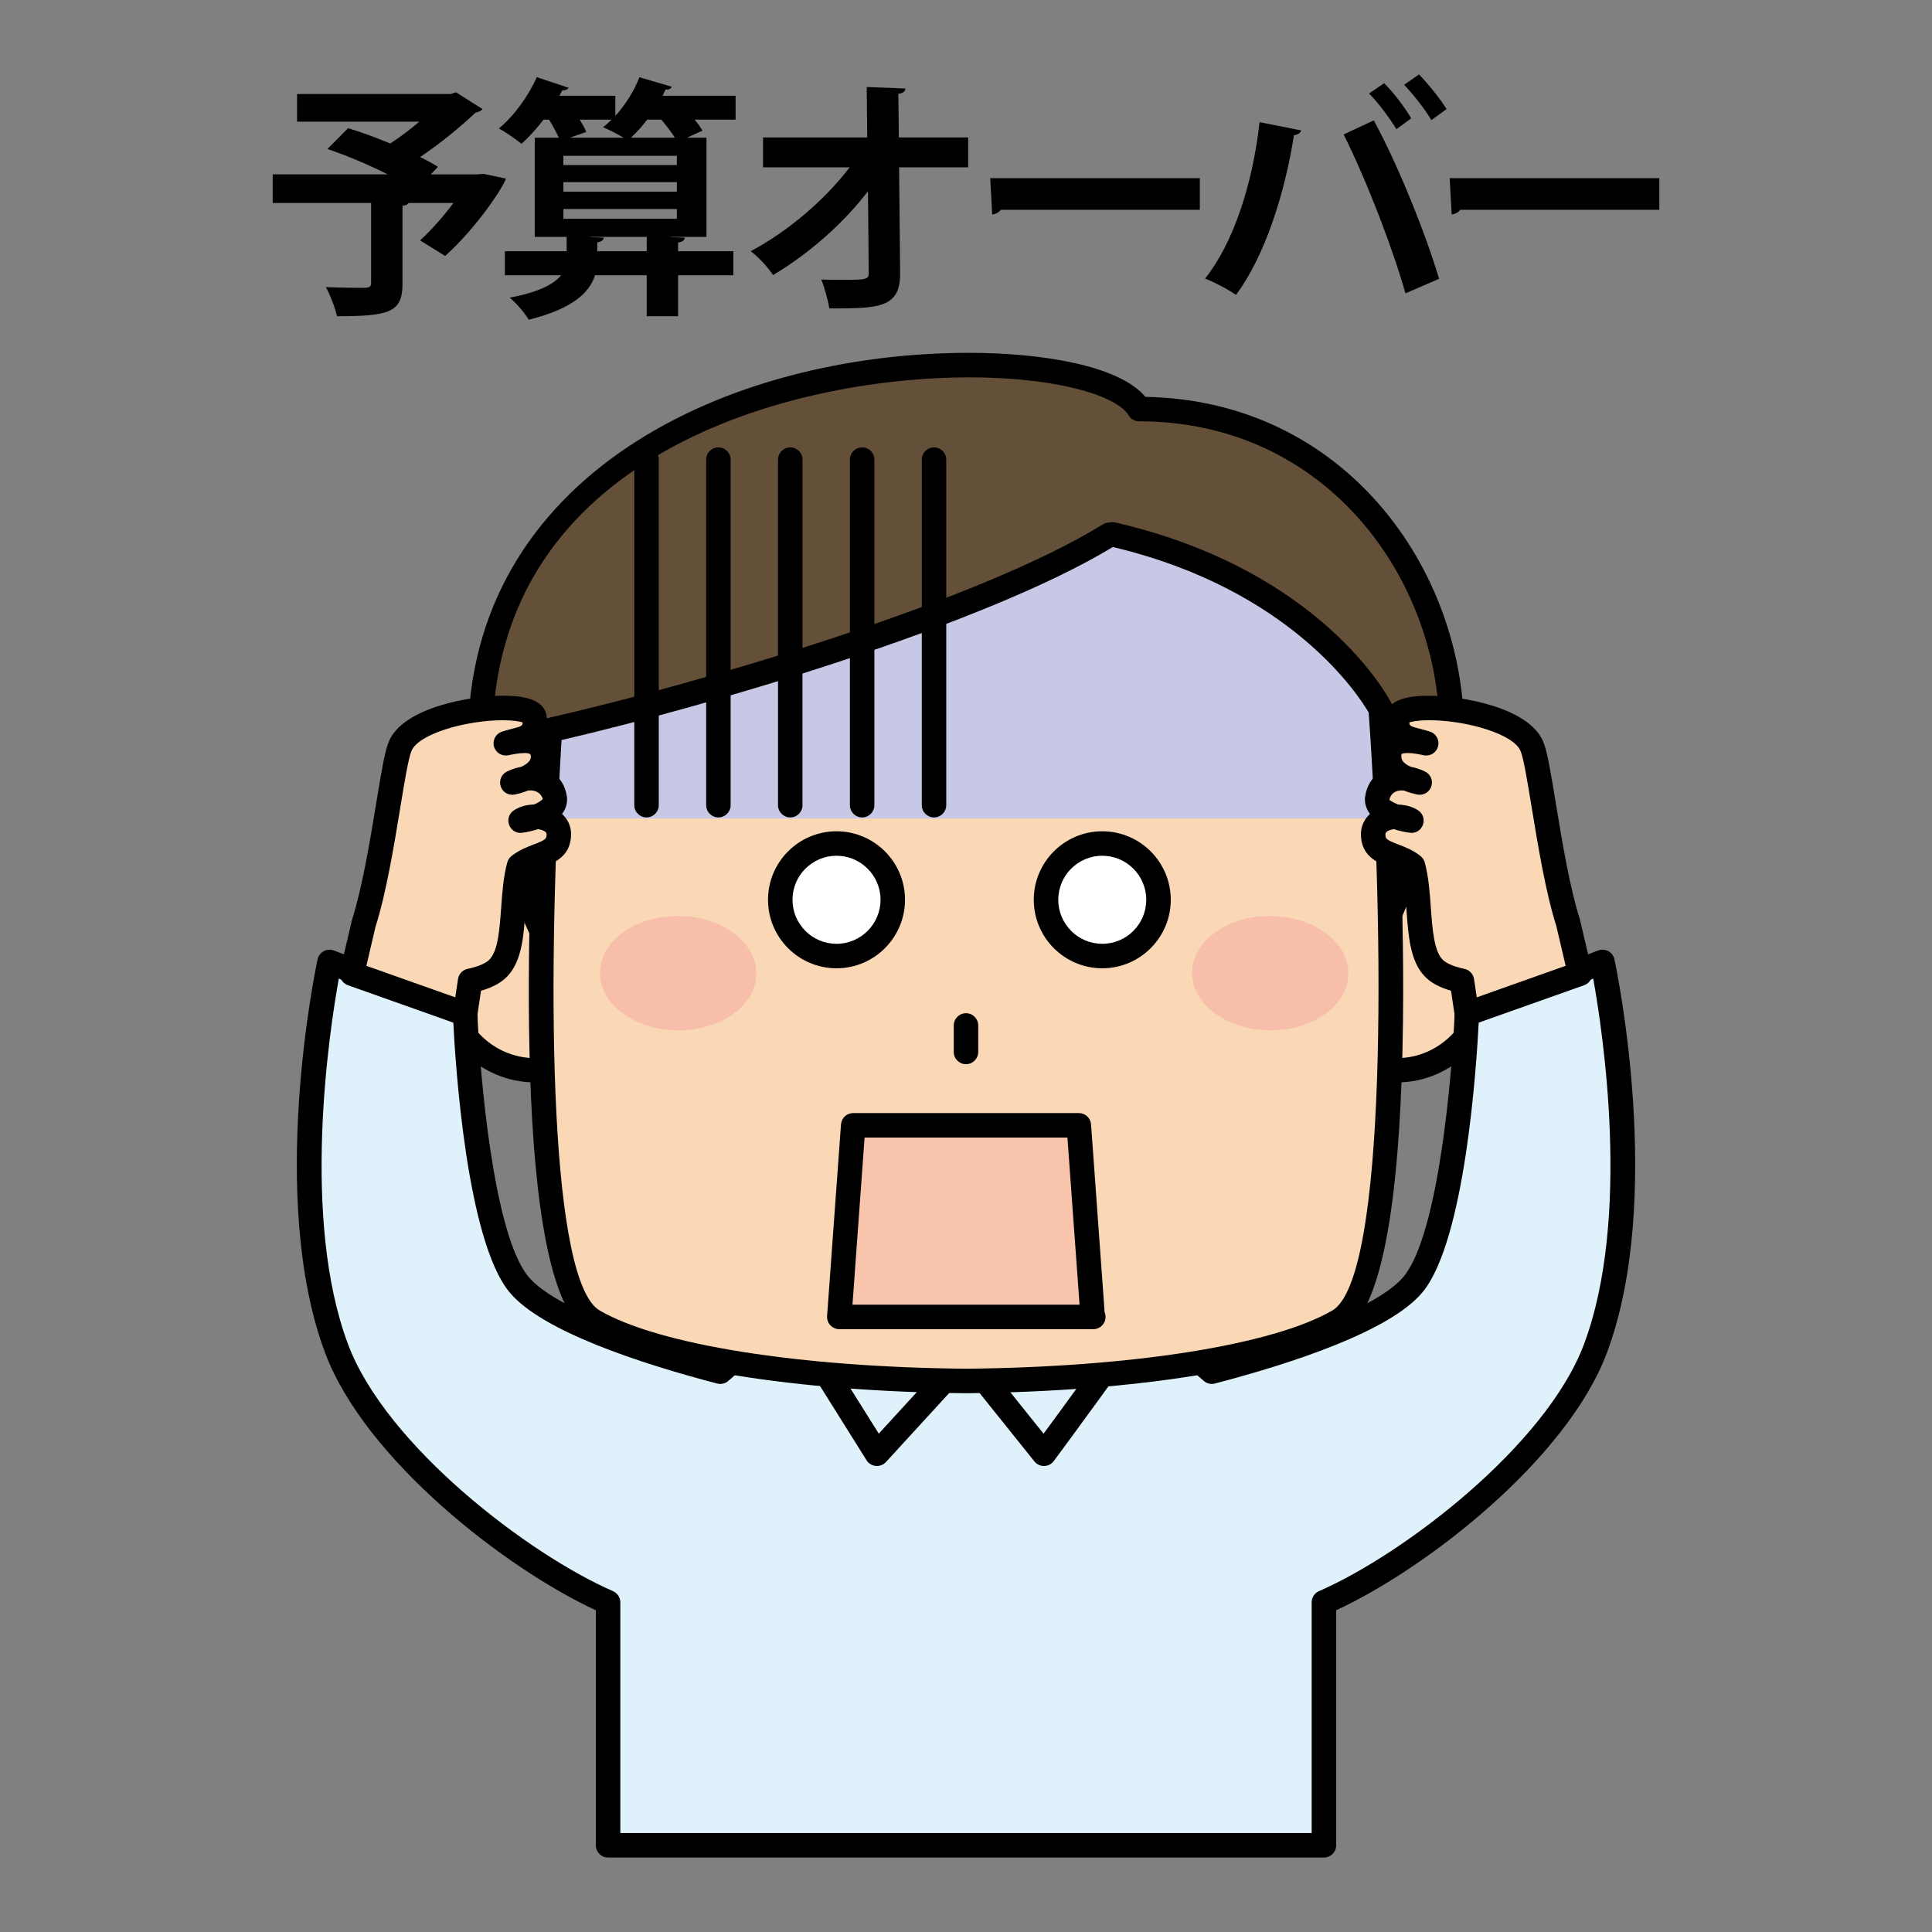 <?xml version="1.0" encoding="utf-8"?>
<!-- Generator: Adobe Illustrator 16.0.3, SVG Export Plug-In . SVG Version: 6.00 Build 0)  -->
<!DOCTYPE svg PUBLIC "-//W3C//DTD SVG 1.1//EN" "http://www.w3.org/Graphics/SVG/1.1/DTD/svg11.dtd">
<svg version="1.1" id="レイヤー_1" xmlns="http://www.w3.org/2000/svg" xmlns:xlink="http://www.w3.org/1999/xlink" x="0px"
	 y="0px" width="600px" height="600px" viewBox="0 0 600 600" enable-background="new 0 0 600 600" xml:space="preserve">
<rect x="0" y="0" width="600" height="600" fill="#808080" stroke="none"/>
<g>
	<g>
		<g>
			<g>
				<path fill="#FBD8B5" d="M194.156,304.048c0,15.668-12.499,28.339-27.911,28.339c-15.404,0-27.907-12.671-27.907-28.339
					c0-15.669,12.503-28.366,27.907-28.366C181.657,275.682,194.156,288.379,194.156,304.048z"/>
				<path d="M166.245,336.16c-17.469,0-31.68-14.406-31.68-32.112c0-17.72,14.211-32.141,31.68-32.141
					c17.468,0,31.685,14.421,31.685,32.141C197.93,321.754,183.713,336.16,166.245,336.16z M166.245,279.455
					c-13.307,0-24.134,11.032-24.134,24.593c0,13.548,10.827,24.566,24.134,24.566c13.31,0,24.139-11.019,24.139-24.566
					C190.384,290.487,179.555,279.455,166.245,279.455z"/>
			</g>
			<g>
				<path fill="#FBD8B5" d="M461.648,304.048c0,15.668-12.475,28.339-27.901,28.339c-15.407,0-27.909-12.671-27.909-28.339
					c0-15.669,12.502-28.366,27.909-28.366C449.174,275.682,461.648,288.379,461.648,304.048z"/>
				<path d="M433.747,336.16c-17.468,0-31.68-14.406-31.68-32.112c0-17.72,14.212-32.141,31.68-32.141
					c17.47,0,31.672,14.421,31.672,32.141C465.419,321.754,451.217,336.16,433.747,336.16z M433.747,279.455
					c-13.31,0-24.145,11.032-24.145,24.593c0,13.548,10.835,24.566,24.145,24.566c13.302,0,24.132-11.019,24.132-24.566
					C457.879,290.487,447.049,279.455,433.747,279.455z"/>
			</g>
		</g>
		<g>
			<path fill="#DFF2FC" d="M497.666,298.738l-42.124,16.119c0,0-2.563,66.947-16.69,84.026
				c-9.857,11.908-43.208,22.053-62.522,27.104c-17.868-16.077-42.394-25.35-76.318-25.35c-33.937,0-58.46,9.272-76.327,25.359
				c-19.316-5.061-52.677-15.205-62.529-27.113c-14.132-17.079-16.695-84.026-16.695-84.026l-42.122-16.119
				c0,0-15.552,72.828,2.21,120.12c12.178,32.414,57.179,66.99,84.301,78.768c0,24.841,0,75.445,0,75.445h222.309
				c0,0,0-45.778,0-75.454c27.119-11.769,72.122-46.345,84.3-78.759C513.221,371.566,497.666,298.738,497.666,298.738z"/>
			<path d="M411.156,576.878H188.848c-2.099,0-3.802-1.708-3.802-3.807v-72.985c-28.158-13.013-71.681-46.939-84.059-79.892
				C83.04,372.411,97.976,300.96,98.62,297.945c0.232-1.087,0.928-2.02,1.903-2.549c0.965-0.534,2.134-0.603,3.174-0.208
				l42.123,16.119c1.42,0.542,2.38,1.885,2.439,3.405c0.702,18.263,4.906,68.558,15.822,81.749
				c6.571,7.944,27.884,17.144,58.613,25.34c19.478-16.792,44.799-24.969,77.315-24.969c32.506,0,57.818,8.168,77.31,24.958
				c30.706-8.177,52.017-17.375,58.601-25.329c10.916-13.2,15.12-63.486,15.824-81.749c0.056-1.521,1.012-2.863,2.442-3.405
				l42.121-16.119c1.05-0.395,2.221-0.317,3.163,0.208c0.987,0.529,1.685,1.462,1.914,2.549c0.64,3.015,15.576,74.466-2.377,122.249
				c-12.382,32.962-55.896,66.879-84.049,79.883v72.994C414.96,575.17,413.252,576.878,411.156,576.878z M192.649,569.267h214.701
				v-71.649c0-1.513,0.898-2.887,2.291-3.489c26.11-11.335,70.433-45.131,82.257-76.606c14.713-39.18,5.831-97.318,2.889-113.608
				l-35.561,13.603c-0.629,12.646-4.112,67.668-17.439,83.79c-10.046,12.133-40.621,22.119-64.493,28.356
				c-1.245,0.346-2.553,0.011-3.509-0.853c-18.23-16.392-42.364-24.366-73.774-24.366c-31.426,0-55.559,7.975-73.784,24.375
				c-0.951,0.863-2.279,1.16-3.508,0.854c-23.893-6.257-54.474-16.253-64.495-28.367c-13.337-16.122-16.818-71.144-17.449-83.79
				l-35.555-13.603c-2.938,16.299-11.816,74.465,2.887,113.608c11.821,31.467,56.138,65.271,82.253,76.615
				c1.393,0.603,2.29,1.977,2.29,3.489V569.267z"/>
		</g>
		<g>
			<g>
				<g>
					<path fill="#DFF2FC" d="M352.148,412.418c-2.553,4.752-27.939,39.058-27.939,39.058L300,421.282l-27.66,30.193l-24.481-39.058
						l51.094-16.153L352.148,412.418z"/>
					<path d="M324.209,455.282c-1.151,0-2.247-0.529-2.971-1.431l-21.428-26.732l-24.666,26.929
						c-0.805,0.871-1.974,1.317-3.147,1.216c-1.185-0.112-2.247-0.762-2.878-1.765l-24.481-39.06
						c-0.628-1.001-0.752-2.228-0.348-3.332c0.407-1.104,1.299-1.957,2.422-2.32l51.094-16.149c0.72-0.223,1.509-0.242,2.251-0.011
						l53.196,16.151c1.086,0.335,1.977,1.132,2.413,2.191c0.427,1.049,0.372,2.245-0.167,3.248
						c-2.608,4.854-25.619,35.987-28.237,39.522c-0.696,0.948-1.799,1.513-2.978,1.542
						C324.255,455.282,324.236,455.282,324.209,455.282z M300,417.477c0.043,0,0.085,0,0.126,0.009
						c1.11,0.036,2.149,0.556,2.846,1.421l21.116,26.342c7.787-10.572,17.468-23.883,22.129-30.659l-47.242-14.341l-45.287,14.312
						l19.224,30.67l24.286-26.52C297.917,417.922,298.938,417.477,300,417.477z"/>
				</g>
			</g>
		</g>
		<g>
			<path fill="#644F39" d="M149.11,229.966c12.466,42.36,24.05,132.254,150.886,132.254c126.837,0,135.904-95.165,150.886-134.597
				c0-48.341-35.088-100.586-97.128-100.586C338.012,100.286,149.11,102.532,149.11,229.966z"/>
			<path d="M299.996,366.024c-118.522,0-138.974-76.871-151.188-122.799c-1.16-4.37-2.251-8.464-3.346-12.187
				c-0.102-0.349-0.153-0.712-0.153-1.073c0-82.712,80.728-120.389,155.729-120.389c21.377,0,46.282,3.639,54.673,13.673
				c62.006,1.087,98.975,53.596,98.975,104.373c0,0.461-0.081,0.92-0.247,1.352c-1.97,5.178-3.901,11.556-5.944,18.31
				C435.077,291.692,412.602,366.024,299.996,366.024z M152.911,229.424c1.063,3.64,2.12,7.616,3.244,11.845
				c11.658,43.816,31.164,117.145,143.841,117.145c106.962,0,127.581-68.2,141.223-113.331c1.997-6.603,3.89-12.854,5.858-18.146
				c-0.336-47.356-35.19-96.098-93.323-96.098c-1.345,0-2.59-0.71-3.276-1.874c-3.444-5.853-21.535-11.779-49.438-11.779
				C246.132,117.185,153.286,140.836,152.911,229.424z"/>
		</g>
		<g>
			<g>
				<g>
					<path fill="#FBD8B5" d="M428.789,220.197c0,0-20.095-39.611-83.204-54.222l-1.076,0.112
						c-37.927,23.427-123.267,49.222-173.733,60.662c-1.987,31.909-9.218,170.38,13.597,183.561
						c19.053,11.008,63.347,18.071,115.624,18.563c52.28-0.492,96.576-7.556,115.632-18.563
						C441.423,395.402,428.789,220.197,428.789,220.197z"/>
				</g>
				<path fill="#C7C8E5" d="M169.345,254.213h261.301c-0.852-20.197-1.856-34.016-1.856-34.016s-20.095-39.611-83.204-54.222
					l-1.076,0.112c-37.927,23.427-123.267,49.222-173.733,60.662C170.404,232.695,169.855,242.36,169.345,254.213z"/>
			</g>
			<g>
				<path d="M299.996,432.68c-0.014,0-0.022,0-0.036,0c-52.969-0.502-97.992-7.815-117.489-19.074
					c-23.642-13.663-18.709-135.39-15.493-187.09c0.108-1.686,1.311-3.102,2.958-3.473c45.89-10.401,133.323-35.941,172.577-60.19
					c0.482-0.301,1.03-0.487,1.605-0.547l1.076-0.113c0.428-0.035,0.836-0.018,1.245,0.08c64.104,14.838,84.885,54.523,85.74,56.203
					c0.23,0.451,0.372,0.943,0.407,1.448c1.309,18.175,12.022,178.031-15.057,193.682c-19.501,11.259-64.527,18.572-117.496,19.074
					C300.02,432.68,300.011,432.68,299.996,432.68z M174.395,229.822c-4.97,82.399-3.225,168.468,11.88,177.192
					c18.426,10.646,62.002,17.571,113.722,18.054c51.725-0.482,95.304-7.407,113.729-18.054
					c17.217-9.95,16.104-118.812,11.334-185.709c-2.868-4.966-23.95-38.279-79.466-51.423
					C305.932,193.956,221.08,219.013,174.395,229.822z"/>
			</g>
		</g>
		<path fill="#F7BFA9" d="M418.757,302.423c-0.066,9.813-11.028,17.674-24.422,17.567c-13.413-0.115-24.217-8.169-24.151-17.93
			c0.073-9.848,11.008-17.682,24.421-17.599C408.037,284.556,418.839,292.59,418.757,302.423z"/>
		<g>
			<polygon fill="#F8C5AC" points="339.348,408.982 260.653,408.982 264.97,349.475 335.041,349.475 			"/>
			<path d="M339.533,412.788c-0.046,0-0.119,0-0.186,0h-78.694c-1.057,0-2.064-0.445-2.784-1.216
				c-0.72-0.771-1.086-1.811-1.008-2.867l4.317-59.509c0.144-1.987,1.8-3.522,3.791-3.522h70.071c1.996,0,3.647,1.535,3.796,3.522
				l4.216,58.339c0.185,0.445,0.285,0.937,0.285,1.447C343.338,411.08,341.642,412.788,339.533,412.788z M264.743,405.176h70.521
				l-3.762-51.895h-62.996L264.743,405.176z"/>
		</g>
		<g>
			<path d="M223.107,253.854c-2.099,0-3.801-1.704-3.801-3.802v-107.31c0-2.099,1.702-3.802,3.801-3.802s3.801,1.703,3.801,3.802
				v107.31C226.908,252.15,225.206,253.854,223.107,253.854z"/>
			<path d="M200.783,253.854c-2.097,0-3.801-1.704-3.801-3.802v-107.31c0-2.099,1.704-3.802,3.801-3.802
				c2.099,0,3.801,1.703,3.801,3.802v107.31C204.584,252.15,202.882,253.854,200.783,253.854z"/>
			<path d="M245.421,253.854c-2.097,0-3.801-1.704-3.801-3.802v-107.31c0-2.099,1.704-3.802,3.801-3.802
				c2.099,0,3.802,1.703,3.802,3.802v107.31C249.223,252.15,247.52,253.854,245.421,253.854z"/>
			<path d="M267.745,253.854c-2.099,0-3.801-1.704-3.801-3.802v-107.31c0-2.099,1.702-3.802,3.801-3.802s3.801,1.703,3.801,3.802
				v107.31C271.546,252.15,269.844,253.854,267.745,253.854z"/>
			<path d="M290.069,253.854c-2.099,0-3.801-1.704-3.801-3.802v-107.31c0-2.099,1.702-3.802,3.801-3.802
				c2.097,0,3.801,1.703,3.801,3.802v107.31C293.87,252.15,292.166,253.854,290.069,253.854z"/>
		</g>
		<g>
			<g>
				<path fill="#FFFFFF" d="M277.259,279.433c0,9.647-7.82,17.479-17.474,17.479c-9.647,0-17.473-7.831-17.473-17.479
					c0-9.645,7.825-17.471,17.473-17.471C269.438,261.962,277.259,269.788,277.259,279.433z"/>
				<path d="M259.785,300.711c-11.731,0-21.273-9.546-21.273-21.278c0-11.729,9.542-21.271,21.273-21.271
					c11.732,0,21.274,9.541,21.274,21.271C281.06,291.165,271.518,300.711,259.785,300.711z M259.785,265.763
					c-7.536,0-13.671,6.132-13.671,13.67c0,7.54,6.135,13.676,13.671,13.676c7.537,0,13.674-6.136,13.674-13.676
					C273.459,271.895,267.322,265.763,259.785,265.763z"/>
			</g>
			<g>
				<path fill="#FFFFFF" d="M359.788,279.433c0,9.647-7.817,17.479-17.47,17.479c-9.653,0-17.47-7.831-17.47-17.479
					c0-9.645,7.816-17.471,17.47-17.471C351.971,261.962,359.788,269.788,359.788,279.433z"/>
				<path d="M342.318,300.711c-11.732,0-21.274-9.546-21.274-21.278c0-11.729,9.542-21.271,21.274-21.271
					s21.274,9.541,21.274,21.271C363.593,291.165,354.051,300.711,342.318,300.711z M342.318,265.763
					c-7.537,0-13.663,6.132-13.663,13.67c0,7.54,6.126,13.676,13.663,13.676s13.663-6.136,13.663-13.676
					C355.981,271.895,349.855,265.763,342.318,265.763z"/>
			</g>
		</g>
		<g>
			<path fill="#FBD8B5" d="M173.549,259.021c-0.009-5.351-8.231-6.65-11.881-4.177c4.179-0.455,11.158-3.037,10.618-6.906
				c-0.926-6.488-7.6-7.603-13.184-4.91c5.09-1.11,10.137-3.797,9.505-8.884c-0.607-5.004-6.177-4.463-11.528-3.313
				c4.957-1.647,9.82-1.271,8.878-8.033c-0.845-6.028-37.109-2.613-41.741,9.092c-2.572,6.34-5.523,36.84-11.232,54.8l-3.676,15.696
				l35.151,12.473l1.536-10.244c3.75-0.798,6.939-2.051,8.8-4.027c5.825-6.08,3.552-21.285,6.4-31.735
				C166.269,264.728,173.578,265.815,173.549,259.021z"/>
			<path d="M144.459,318.658c-0.426,0-0.857-0.07-1.271-0.219l-35.15-12.471c-1.825-0.645-2.873-2.561-2.433-4.451l3.676-15.696
				c3.268-10.316,5.616-24.602,7.5-36.078c1.693-10.336,2.715-16.328,3.912-19.284c4.298-10.864,25.769-14.388,35.486-14.388
				c3.137,0,12.675,0,13.543,6.196c0.338,2.408,0.111,4.283-0.474,5.755c2.33,1.722,2.964,4.27,3.133,5.661
				c0.269,2.163-0.12,4.182-1.105,5.974c2.562,1.648,4.289,4.34,4.775,7.741c0.159,1.128,0.136,3.226-1.503,5.38
				c1.763,1.61,2.799,3.778,2.803,6.237c0.028,6.957-5.321,8.989-8.868,10.341c-1.411,0.533-2.762,1.049-3.933,1.769
				c-0.76,3.414-1.048,7.452-1.326,11.366c-0.59,8.223-1.146,15.993-5.68,20.726c-1.83,1.936-4.518,3.416-8.165,4.469l-1.159,7.737
				c-0.168,1.119-0.831,2.11-1.802,2.693C145.82,318.478,145.142,318.658,144.459,318.658z M113.783,299.941l27.6,9.793l0.854-5.687
				c0.237-1.565,1.416-2.821,2.965-3.151c4.221-0.901,6.04-2.084,6.828-2.92c2.659-2.774,3.142-9.514,3.606-16.028
				c0.344-4.78,0.701-9.724,1.894-14.097c0.209-0.771,0.649-1.453,1.266-1.954c2.316-1.878,4.907-2.863,6.986-3.652
				c3.838-1.457,3.973-1.805,3.967-3.213c-0.003-0.825-1.396-1.368-2.659-1.535c-1.671,0.558-3.419,0.953-5.007,1.124
				c-1.75,0.287-3.373-0.822-3.981-2.465c-0.604-1.642-0.011-3.48,1.434-4.46c1.688-1.146,3.921-1.801,6.33-1.856
				c1.855-0.783,2.59-1.536,2.701-1.759c-0.166-0.455-0.971-2.905-4.535-2.58c-1.312,0.524-2.714,0.933-4.121,1.239
				c-1.897,0.411-3.778-0.654-4.398-2.474c-0.631-1.824,0.203-3.829,1.939-4.665c1.457-0.701,2.967-1.197,4.487-1.479
				c3.152-1.472,2.966-2.944,2.897-3.511c-0.107-0.459-0.497-0.756-1.922-0.756c-1.63,0-3.653,0.396-5.035,0.692
				c-1.981,0.398-3.933-0.77-4.466-2.716c-0.534-1.949,0.554-3.972,2.47-4.608c1.017-0.338,2.033-0.603,3.002-0.853
				c2.896-0.744,3.463-0.886,3.421-2.021c-0.887-0.291-2.798-0.677-6.126-0.677c-11.384,0-26.287,4.2-28.427,9.613
				c-0.951,2.342-2.177,9.796-3.472,17.686c-1.921,11.725-4.316,26.311-7.671,36.868L113.783,299.941z"/>
		</g>
		<g>
			<path fill="#FBD8B5" d="M426.451,259.021c0.018-5.351,8.232-6.65,11.882-4.177c-4.177-0.455-11.156-3.037-10.619-6.906
				c0.927-6.488,7.613-7.603,13.19-4.91c-5.097-1.11-10.135-3.797-9.505-8.884c0.604-5.004,6.174-4.463,11.526-3.313
				c-4.953-1.647-9.818-1.271-8.882-8.033c0.855-6.028,37.109-2.613,41.741,9.092c2.571,6.34,5.523,36.84,11.24,54.8l3.678,15.696
				l-35.161,12.473l-1.53-10.244c-3.753-0.798-6.935-2.051-8.802-4.027c-5.82-6.08-3.554-21.285-6.403-31.735
				C433.739,264.728,426.423,265.815,426.451,259.021z"/>
			<path d="M455.542,318.658c-0.679,0-1.354-0.181-1.958-0.542c-0.976-0.585-1.635-1.574-1.801-2.697l-1.16-7.733
				c-3.638-1.053-6.332-2.533-8.179-4.492c-4.511-4.709-5.067-12.479-5.661-20.702c-0.279-3.919-0.576-7.952-1.328-11.366
				c-1.168-0.725-2.525-1.235-3.937-1.773c-3.546-1.347-8.899-3.379-8.872-10.345c0.008-2.45,1.047-4.618,2.813-6.224
				c-1.645-2.159-1.662-4.252-1.514-5.371c0.491-3.41,2.221-6.106,4.791-7.755c-0.993-1.792-1.375-3.819-1.107-5.982
				c0.17-1.388,0.8-3.935,3.129-5.652c-0.582-1.472-0.815-3.341-0.483-5.745c0.884-6.206,10.416-6.206,13.554-6.206
				c9.72,0,31.179,3.523,35.493,14.42c1.188,2.919,2.203,8.907,3.9,19.229c1.884,11.48,4.233,25.779,7.426,35.814l3.759,15.982
				c0.438,1.891-0.602,3.807-2.433,4.451l-35.159,12.471C456.395,318.588,455.97,318.658,455.542,318.658z M432.912,257.497
				c-1.262,0.167-2.655,0.71-2.655,1.535c-0.008,1.408,0.119,1.751,3.963,3.213c2.08,0.789,4.672,1.774,6.981,3.652
				c0.621,0.501,1.067,1.183,1.272,1.954c1.195,4.373,1.548,9.316,1.891,14.097c0.475,6.515,0.96,13.254,3.593,16.011
				c0.811,0.854,2.639,2.042,6.843,2.938c1.549,0.33,2.737,1.586,2.971,3.156l0.852,5.682l27.605-9.793l-2.903-12.385
				c-3.285-10.278-5.683-24.875-7.613-36.608c-1.29-7.88-2.514-15.319-3.451-17.631c-2.153-5.443-17.053-9.644-28.432-9.644
				c-3.332,0-5.244,0.386-6.136,0.677c-0.038,1.135,0.53,1.276,3.426,2.021c0.974,0.25,1.985,0.515,3.007,0.853
				c1.92,0.637,2.998,2.659,2.468,4.608c-0.526,1.939-2.458,3.134-4.463,2.716c-1.382-0.297-3.408-0.692-5.042-0.692
				c-1.417,0-1.811,0.294-1.817,0.297c-0.166,1.008-0.354,2.498,2.793,3.97c1.521,0.282,3.034,0.778,4.491,1.479
				c1.736,0.84,2.573,2.841,1.941,4.665c-0.629,1.819-2.535,2.862-4.399,2.474c-1.411-0.307-2.814-0.715-4.123-1.239
				c-3.581-0.302-4.37,2.098-4.501,2.974c0.103-0.074,0.789,0.586,2.72,1.386c2.608,0.113,4.678,0.756,6.276,1.836
				c1.445,0.979,2.033,2.818,1.429,4.46c-0.595,1.638-2.229,2.716-3.972,2.465C436.328,258.45,434.584,258.055,432.912,257.497z"/>
		</g>
		<path fill="#F7BFA9" d="M234.877,302.423c-0.037,9.813-10.993,17.674-24.412,17.567c-13.412-0.115-24.216-8.169-24.156-17.93
			c0.074-9.848,11.013-17.682,24.43-17.599C224.181,284.556,234.979,292.59,234.877,302.423z"/>
		<path d="M299.996,330.496c-2.098,0-3.801-1.701-3.801-3.801v-8.231c0-2.1,1.703-3.801,3.801-3.801s3.802,1.701,3.802,3.801v8.231
			C303.798,328.795,302.094,330.496,299.996,330.496z"/>
	</g>
	<g>
		<path d="M150.181,53.996l6.938,1.481c-0.935,2.807-8.888,14.969-18.867,24.014l-7.797-4.835c3.353-3.04,7.174-7.328,10.369-11.616
			h-13.955c-0.233,0.468-0.858,0.78-1.871,0.857v24.247c0,8.888-4.133,10.058-20.35,10.058c-0.545-2.651-2.104-6.549-3.43-9.044
			c4.678,0.234,10.447,0.234,12.007,0.234c1.559-0.078,2.027-0.391,2.027-1.56V63.04H84.689v-8.888h35.709
			c-5.848-2.963-12.864-5.926-18.712-7.875l6.394-6.471c3.976,1.169,8.576,2.885,13.098,4.756c3.04-1.949,6.237-4.366,9.044-6.783
			H92.253v-8.576h47.636l1.716-0.545l8.264,5.224c-0.467,0.546-1.247,0.935-2.183,1.091c-4.521,4.288-10.837,9.512-17.23,13.8
			c2.105,1.014,3.978,2.027,5.535,3.041l-2.183,2.339h14.347L150.181,53.996z"/>
		<path d="M228.443,29.749v7.406h-12.707c1.014,1.248,1.871,2.418,2.417,3.431l-4.834,2.183h6.081v30.797h-11.149v0.078l4.444,0.155
			c-0.077,0.779-0.702,1.248-2.105,1.56v2.65h17.153v7.485H210.59v12.708h-9.744V85.494h-16.063
			c-1.714,5.457-7.093,10.446-20.581,13.8c-1.171-2.027-3.82-5.146-5.926-6.861c9.278-1.715,13.8-4.288,15.982-6.938h-17.464v-7.485
			h19.18v-4.443h-9.902V42.769h7.484c-0.779-1.637-1.87-3.742-3.04-5.613h-1.715c-2.183,2.808-4.522,5.458-6.861,7.485
			c-1.793-1.481-4.99-3.665-7.017-4.756c4.601-3.742,9.2-10.058,11.772-15.905l9.902,3.274c-0.313,0.546-1.014,0.858-1.949,0.78
			l-0.937,1.715H191.1v6.237c3.118-3.431,5.848-7.796,7.484-12.007l10.057,2.963c-0.311,0.702-1.013,0.936-1.949,0.857l-0.935,1.949
			H228.443z M210.2,51.268v-2.885h-35.24v2.885H210.2z M210.2,59.532v-2.964h-35.24v2.964H210.2z M210.2,67.952v-3.041h-35.24v3.041
			H210.2z M193.672,42.769c-1.949-1.169-4.599-2.494-6.394-3.273c0.937-0.702,1.795-1.481,2.651-2.34h-9.901
			c0.858,1.404,1.638,2.729,2.027,3.82l-5.067,1.793H193.672z M200.846,78.009v-4.443h-17.62v0.078l4.288,0.155
			c-0.079,0.702-0.625,1.248-2.028,1.481v2.729H200.846z M201,37.155c-1.558,2.027-3.273,3.977-5.066,5.613h13.644
			c-1.093-1.715-2.65-3.82-4.21-5.613H201z"/>
		<path d="M300.665,51.97h-21.439l0.312,32.744c0.156,11.071-6.782,11.071-21.986,11.071c-0.39-2.495-1.48-6.471-2.495-8.966
			c2.028,0.078,4.288,0.078,6.316,0.078c7.405,0,8.575,0,8.42-2.34l-0.234-25.182c-7.719,10.136-18.555,19.568-29.471,26.04
			c-1.637-2.417-4.365-5.458-6.939-7.407c11.462-6.081,22.923-15.826,30.719-26.039h-26.897v-9.278h32.354l-0.156-15.671
			l12.008,0.468c-0.079,0.858-0.625,1.481-2.183,1.637l0.154,13.566h21.519V51.97z"/>
		<path d="M307.521,55.321h65.102v9.823h-61.827c-0.468,0.78-1.559,1.325-2.65,1.481L307.521,55.321z"/>
		<path d="M404.115,40.509c-0.234,0.701-0.937,1.325-2.261,1.481c-2.885,18.321-9.122,37.734-18.01,49.585
			c-2.729-1.871-6.471-3.82-9.59-5.068c8.731-10.992,14.735-29.08,16.918-48.571L404.115,40.509z M436.47,91.107
			c-3.509-12.631-11.539-33.993-19.178-49.352l9.354-4.366c7.797,14.346,16.217,35.552,20.271,49.195L436.47,91.107z
			 M429.843,25.852c3.118,3.04,6.627,7.796,8.42,10.914l-4.6,3.354c-1.793-3.041-5.769-8.421-8.497-11.072L429.843,25.852z
			 M440.681,23.122c3.04,3.119,6.627,7.641,8.576,10.76l-4.757,3.43c-1.714-3.118-5.769-8.187-8.42-10.992L440.681,23.122z"/>
		<path d="M450.21,55.321h65.101v9.823h-61.826c-0.468,0.78-1.56,1.325-2.65,1.481L450.21,55.321z"/>
	</g>
</g>
</svg>
